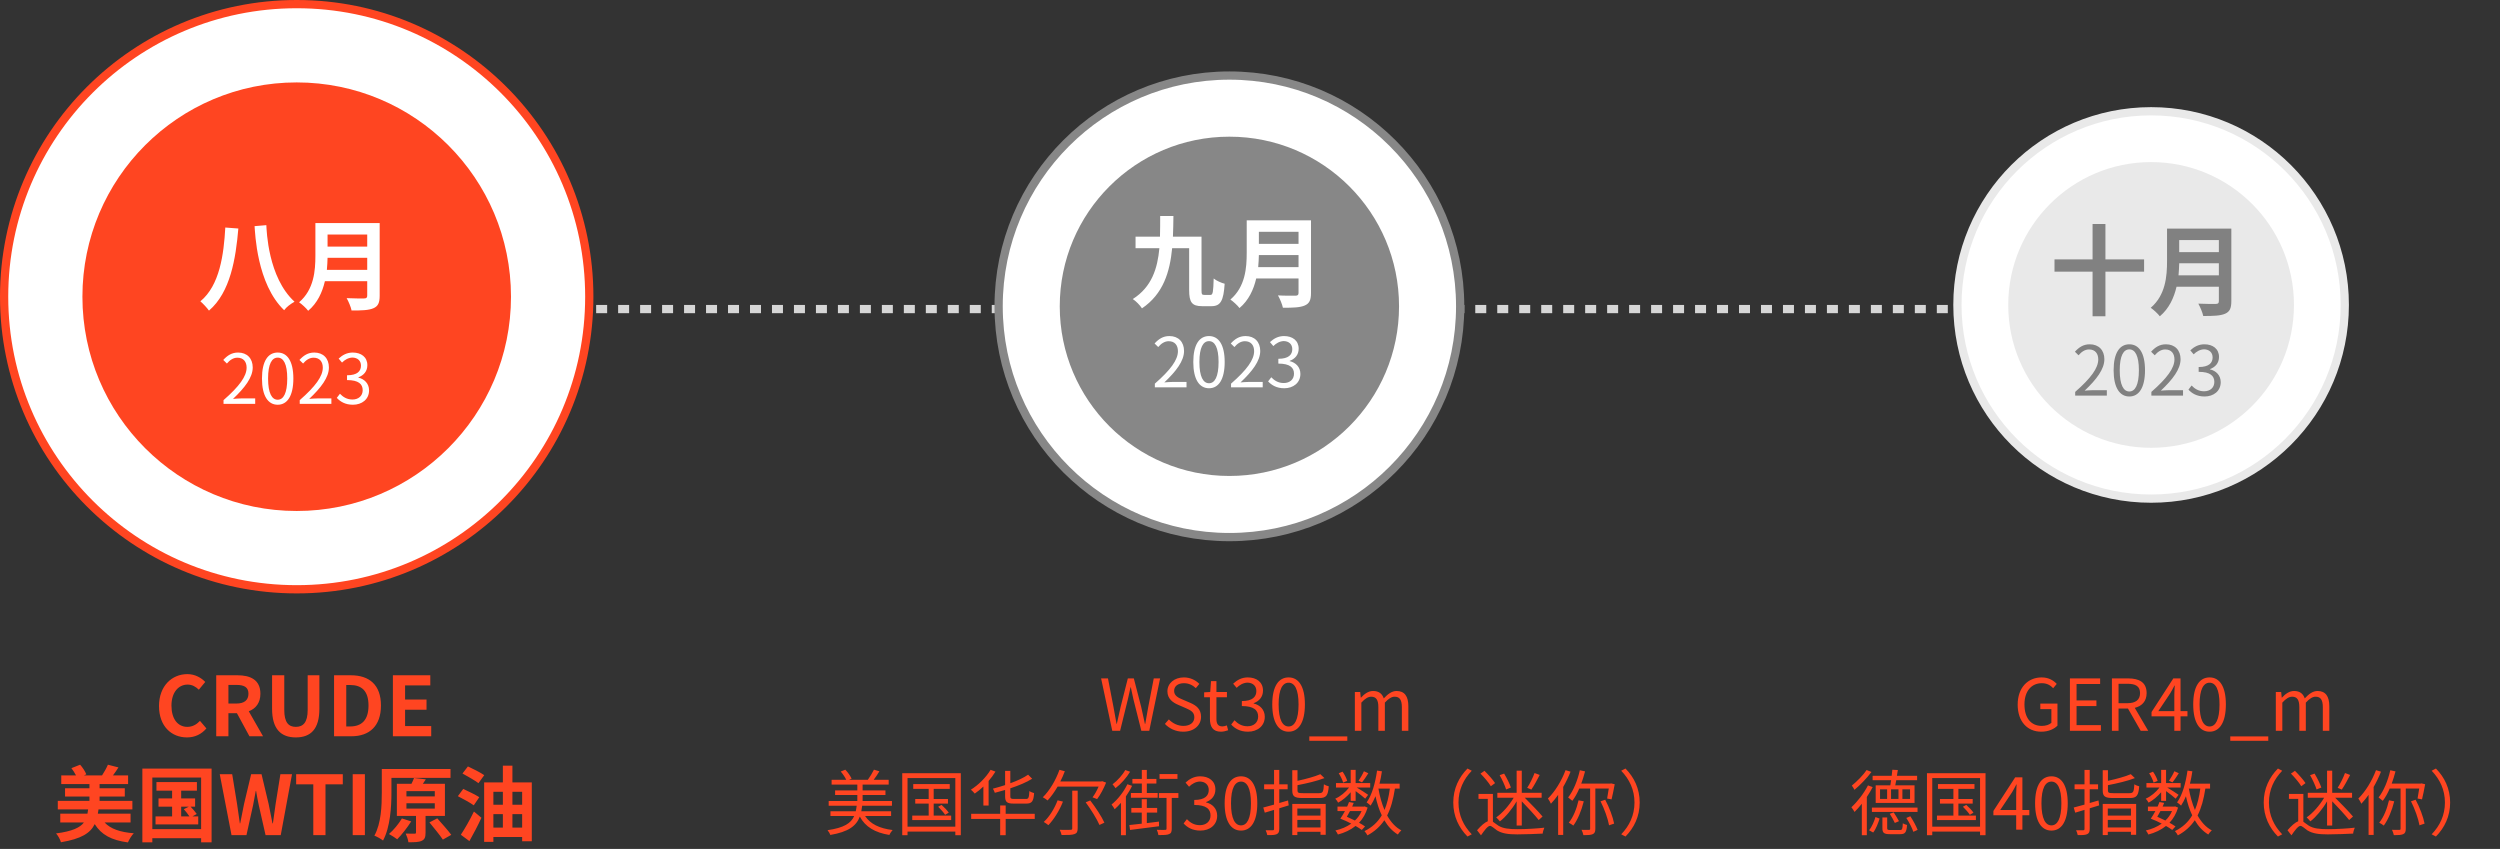 <svg width="910" height="309" viewBox="0 0 910 309" fill="none" xmlns="http://www.w3.org/2000/svg">
<rect x="0" y="0" width="910" height="309" fill="#333333" stroke="none"/>
<line x1="209" y1="112.5" x2="711" y2="112.5" stroke="#D6D6D6" stroke-width="3" stroke-dasharray="4 4"/>
<path d="M68.05 268.42C62.44 268.42 57.88 264.4 57.88 256.99C57.88 249.67 62.59 245.38 68.2 245.38C71.02 245.38 73.27 246.73 74.71 248.23L72.37 251.05C71.26 249.97 69.97 249.19 68.29 249.19C64.93 249.19 62.41 252.07 62.41 256.84C62.41 261.67 64.69 264.58 68.2 264.58C70.09 264.58 71.59 263.68 72.79 262.39L75.13 265.15C73.3 267.28 70.93 268.42 68.05 268.42ZM83.147 249.31V256.09H86.027C88.877 256.09 90.437 254.89 90.437 252.52C90.437 250.12 88.877 249.31 86.027 249.31H83.147ZM95.747 268H90.797L86.237 259.6H83.147V268H78.707V245.8H86.447C91.097 245.8 94.787 247.42 94.787 252.52C94.787 255.85 93.107 257.92 90.557 258.91L95.747 268ZM107.676 268.42C102.276 268.42 99.036 265.39 99.036 258.01V245.8H103.476V258.4C103.476 263.02 105.066 264.58 107.676 264.58C110.316 264.58 111.996 263.02 111.996 258.4V245.8H116.256V258.01C116.256 265.39 113.106 268.42 107.676 268.42ZM121.597 268V245.8H127.687C134.467 245.8 138.667 249.31 138.667 256.81C138.667 264.28 134.467 268 127.927 268H121.597ZM126.037 264.43H127.417C131.557 264.43 134.137 262.21 134.137 256.81C134.137 251.38 131.557 249.34 127.417 249.34H126.037V264.43ZM143.013 268V245.8H156.633V249.49H147.453V254.62H155.253V258.34H147.453V264.28H156.963V268H143.013ZM47.528 299.38H38.078C40.208 301.69 43.688 302.92 48.698 303.31C47.918 304.09 46.988 305.62 46.568 306.64C40.538 305.83 36.908 303.85 34.478 299.98C32.918 303.22 29.618 305.35 22.178 306.58C21.938 305.62 21.098 304.12 20.408 303.37C26.258 302.59 29.078 301.3 30.548 299.38H21.938V296.17H31.838C31.928 295.69 32.018 295.15 32.078 294.61H21.038V291.52H32.558V289.93H23.678V286.93H32.558V285.4H22.298V282.25H27.668C27.218 281.35 26.588 280.39 25.988 279.61L29.168 278.35C30.098 279.4 31.028 280.84 31.418 281.86L30.548 282.25H37.148C37.898 281.08 38.798 279.52 39.278 278.35L43.118 279.34C42.458 280.39 41.768 281.38 41.108 282.25H46.628V285.4H36.248V286.93H45.428V289.93H36.248V291.52H48.188V294.61H35.858C35.798 295.15 35.708 295.66 35.618 296.17H47.528V299.38ZM65.948 293.62V297.16H68.948C68.438 296.35 67.598 295.33 66.908 294.55L68.738 293.62H65.948ZM70.058 297.16H72.158V300.07H56.618V297.16H62.648V293.62H57.698V290.62H62.648V287.8H56.948V284.68H71.678V287.8H65.948V290.62H71.018V293.62H69.368C70.178 294.46 71.138 295.57 71.618 296.29L70.058 297.16ZM55.448 301.81H73.208V283.03H55.448V301.81ZM51.818 279.76H77.018V306.61H73.208V305.11H55.448V306.61H51.818V279.76ZM84.278 304L79.988 281.8H84.518L86.288 292.63C86.618 294.97 86.978 297.34 87.308 299.71H87.428C87.878 297.34 88.358 294.94 88.838 292.63L91.418 281.8H95.198L97.778 292.63C98.258 294.91 98.708 297.31 99.188 299.71H99.338C99.668 297.31 99.998 294.94 100.328 292.63L102.068 281.8H106.298L102.188 304H96.668L94.178 293.02C93.818 291.28 93.488 289.57 93.218 287.89H93.098C92.798 289.57 92.498 291.28 92.138 293.02L89.708 304H84.278ZM114.039 304V285.49H107.799V281.8H124.779V285.49H118.479V304H114.039ZM128.379 304V281.8H132.819V304H128.379ZM142.482 283.15V288.58C142.482 293.59 142.062 301.12 139.422 305.95C138.732 305.38 137.172 304.51 136.272 304.18C138.762 299.71 138.972 293.2 138.972 288.58V279.91H163.992V283.15H142.482ZM146.292 297.91L149.682 298.99C148.242 301.27 146.172 303.91 144.582 305.5C143.862 304.96 142.452 304.03 141.582 303.58C143.292 302.11 145.152 299.86 146.292 297.91ZM147.942 292.39V294.34H158.262V292.39H147.942ZM147.942 287.98V289.9H158.262V287.98H147.942ZM161.952 297.01H154.902V303.1C154.902 304.72 154.602 305.59 153.462 306.07C152.352 306.58 150.792 306.58 148.662 306.58C148.542 305.62 148.092 304.33 147.672 303.43C148.992 303.46 150.462 303.46 150.852 303.46C151.302 303.46 151.422 303.37 151.422 303.01V297.01H144.462V285.31H149.772C150.162 284.56 150.492 283.81 150.702 283.18L154.992 283.69C154.632 284.23 154.272 284.8 153.912 285.31H161.952V297.01ZM156.312 299.35L159.162 297.88C160.752 299.68 163.092 302.26 164.262 303.88L161.202 305.62C160.152 304.03 157.932 301.33 156.312 299.35ZM176.262 282.16L174.162 285.07C172.872 284.08 170.202 282.58 168.342 281.56L170.322 278.98C172.152 279.82 174.882 281.2 176.262 282.16ZM174.462 290.17L172.452 293.14C171.192 292.21 168.522 290.77 166.662 289.81L168.612 287.17C170.382 287.98 173.112 289.3 174.462 290.17ZM170.862 306.16L167.742 303.85C169.092 301.81 171.012 298.51 172.512 295.39L175.242 297.67C173.952 300.49 172.362 303.49 170.862 306.16ZM186.522 301.24H190.062V296.35H186.522V301.24ZM179.592 296.35V301.24H183.042V296.35H179.592ZM183.042 288.22H179.592V292.93H183.042V288.22ZM190.062 288.22H186.522V292.93H190.062V288.22ZM186.522 284.8H193.572V306.22H190.062V304.66H179.592V306.43H176.232V284.8H183.042V278.71H186.522V284.8Z" fill="#FF4521"/>
<path d="M404.861 266L400.805 246.942H403.301L405.303 257.316C405.667 259.37 406.057 261.424 406.421 263.478H406.525C406.967 261.424 407.435 259.37 407.903 257.316L410.529 246.942H412.713L415.391 257.316C415.859 259.344 416.301 261.398 416.743 263.478H416.873C417.237 261.398 417.601 259.344 417.965 257.316L419.967 246.942H422.281L418.329 266H415.443L412.557 254.508C412.219 253 411.933 251.622 411.621 250.166H411.517C411.205 251.622 410.867 253 410.555 254.508L407.721 266H404.861ZM430.708 266.338C428.004 266.338 425.69 265.246 424.026 263.504L425.456 261.866C426.834 263.296 428.758 264.232 430.734 264.232C433.23 264.232 434.738 262.984 434.738 261.112C434.738 259.162 433.36 258.538 431.566 257.732L428.81 256.536C427.042 255.782 424.936 254.43 424.936 251.648C424.936 248.71 427.484 246.578 430.942 246.578C433.204 246.578 435.206 247.54 436.558 248.944L435.284 250.478C434.114 249.386 432.71 248.684 430.942 248.684C428.784 248.684 427.38 249.776 427.38 251.492C427.38 253.338 429.044 254.04 430.526 254.664L433.256 255.834C435.466 256.796 437.182 258.096 437.182 260.93C437.182 263.946 434.686 266.338 430.708 266.338ZM444.444 266.338C441.428 266.338 440.414 264.466 440.414 261.632V253.806H438.308V252.012L440.518 251.882L440.804 247.93H442.78V251.882H446.602V253.806H442.78V261.684C442.78 263.426 443.326 264.414 444.964 264.414C445.458 264.414 446.108 264.232 446.576 264.05L447.044 265.818C446.238 266.078 445.302 266.338 444.444 266.338ZM454.271 266.338C451.281 266.338 449.409 265.09 448.161 263.738L449.357 262.178C450.475 263.348 451.931 264.362 454.089 264.362C456.351 264.362 457.963 263.01 457.963 260.826C457.963 258.538 456.429 257.004 452.035 257.004V255.184C455.961 255.184 457.313 253.598 457.313 251.544C457.313 249.698 456.065 248.528 454.089 248.476C452.555 248.528 451.203 249.308 450.137 250.374L448.863 248.866C450.293 247.54 451.983 246.578 454.193 246.578C457.391 246.578 459.731 248.294 459.731 251.362C459.731 253.676 458.353 255.21 456.325 255.964V256.068C458.587 256.588 460.381 258.304 460.381 260.904C460.381 264.31 457.651 266.338 454.271 266.338ZM469.057 266.338C465.417 266.338 463.103 263.036 463.103 256.406C463.103 249.776 465.417 246.578 469.057 246.578C472.671 246.578 474.985 249.802 474.985 256.406C474.985 263.036 472.671 266.338 469.057 266.338ZM469.057 264.44C471.215 264.44 472.671 262.022 472.671 256.406C472.671 250.842 471.215 248.502 469.057 248.502C466.873 248.502 465.417 250.842 465.417 256.406C465.417 262.022 466.873 264.44 469.057 264.44ZM476.589 269.64V268.054H490.421V269.64H476.589ZM493.166 266V251.882H495.116L495.324 253.936H495.402C496.624 252.584 498.106 251.518 499.796 251.518C501.954 251.518 503.124 252.558 503.696 254.222C505.152 252.636 506.634 251.518 508.35 251.518C511.262 251.518 512.64 253.442 512.64 257.056V266H510.274V257.368C510.274 254.716 509.442 253.598 507.648 253.598C506.556 253.598 505.412 254.3 504.086 255.756V266H501.72V257.368C501.72 254.716 500.888 253.598 499.094 253.598C498.028 253.598 496.832 254.3 495.532 255.756V266H493.166ZM324.362 297.034H314.898C316.77 299.92 320.176 301.558 324.908 302.13C324.518 302.572 323.972 303.352 323.738 303.924C318.486 303.066 314.976 300.986 312.974 297.242C311.674 300.648 308.892 302.78 302.236 303.924C302.08 303.43 301.586 302.624 301.222 302.182C307.202 301.324 309.75 299.686 310.92 297.034H302.288V295.292H311.492C311.648 294.668 311.752 293.992 311.83 293.29H301.638V291.574H312.064V289.39H303.978V287.7H312.064V285.594H302.704V283.852H308.034C307.618 282.942 306.812 281.746 306.032 280.836L307.696 280.16C308.658 281.148 309.568 282.5 309.984 283.436L309.048 283.852H315.886C316.666 282.786 317.576 281.252 318.122 280.16L320.098 280.758C319.474 281.824 318.694 282.942 318.018 283.852H323.478V285.594H313.988V287.7H322.308V289.39H313.988V291.574H324.674V293.29H313.832C313.754 293.992 313.65 294.668 313.52 295.292H324.362V297.034ZM339.858 296.878H346.228V298.516H332.058V296.878H338.038V292.51H333.15V290.846H338.038V287.154H332.422V285.412H345.708V287.154H339.858V290.846H345.058V292.51H339.858V296.878ZM341.496 293.654L342.718 292.978C343.68 293.81 344.824 295.006 345.344 295.812L344.018 296.592C343.524 295.786 342.406 294.538 341.496 293.654ZM330.342 300.908H347.736V283.228H330.342V300.908ZM328.418 281.434H349.738V304.002H347.736V302.702H330.342V304.002H328.418V281.434ZM365.858 289.806V287.544C364.61 287.908 363.336 288.272 362.114 288.584C361.984 288.142 361.672 287.492 361.412 287.076C362.868 286.686 364.376 286.27 365.858 285.776V280.602H367.756V285.1C370.33 284.164 372.67 283.098 374.23 281.98L375.712 283.462C373.606 284.788 370.746 285.958 367.756 286.946V289.832C367.756 290.664 367.99 290.82 369.212 290.82H373.424C374.386 290.82 374.568 290.378 374.698 287.934C375.14 288.272 375.894 288.558 376.414 288.688C376.206 291.678 375.634 292.51 373.554 292.51H369.004C366.534 292.51 365.858 291.938 365.858 289.806ZM357.954 293.212V286.296C356.94 287.258 355.874 288.142 354.808 288.87C354.522 288.506 353.82 287.752 353.404 287.44C356.16 285.724 358.89 283.02 360.58 280.212L362.348 280.862C361.646 282.032 360.788 283.176 359.852 284.268V293.212H357.954ZM376.648 296.228V298.1H366.066V304.002H364.064V298.1H353.508V296.228H364.064V293.186H366.066V296.228H376.648ZM399.892 286.322H384.968C383.85 288.246 382.602 290.014 381.328 291.366C380.938 291.028 380.08 290.456 379.586 290.196C382.056 287.804 384.292 284.008 385.644 280.212L387.594 280.732C387.126 282.006 386.58 283.254 385.956 284.45H400.828L401.192 284.346L402.622 284.866C401.764 286.998 400.516 289.364 399.346 290.872L397.682 290.222C398.462 289.234 399.268 287.752 399.892 286.322ZM384.968 291.314L386.918 291.782C385.644 295.058 383.616 298.256 381.614 300.362C381.224 300.05 380.392 299.452 379.924 299.192C382.004 297.294 383.85 294.278 384.968 291.314ZM390.298 301.506V287.804H392.274V301.532C392.274 302.754 391.962 303.326 391.078 303.612C390.194 303.95 388.712 303.95 386.424 303.95C386.32 303.43 386.008 302.572 385.748 302.052C387.464 302.104 389.206 302.078 389.674 302.052C390.142 302.052 390.298 301.922 390.298 301.506ZM395.186 292.042L396.85 291.366C398.8 293.888 401.036 297.294 401.998 299.452L400.204 300.284C399.268 298.126 397.11 294.642 395.186 292.042ZM428.596 281.772V283.514H422.07V281.772H428.596ZM415.622 288.662V285.204H412.19V283.54H415.622V280.264H417.442V283.54H420.926V285.204H417.442V288.662H421.394V290.378H411.644V288.662H415.622ZM409.59 280.29L411.358 280.914C410.11 283.02 408.004 285.412 406.054 286.894C405.794 286.504 405.3 285.828 404.962 285.49C406.73 284.164 408.654 282.032 409.59 280.29ZM410.37 285.464L412.086 286.036C411.462 287.362 410.682 288.636 409.824 289.884V304.002H408.03V292.224C407.302 293.082 406.496 293.862 405.742 294.564C405.534 294.148 404.936 293.264 404.598 292.848C406.834 291.054 409.018 288.272 410.37 285.464ZM421.862 299.062L421.888 300.752C418.092 301.272 414.14 301.74 411.332 302.104L411.098 300.31C412.346 300.18 413.88 300.024 415.596 299.816V295.786H411.8V294.096H415.596V290.898H417.442V294.096H421.212V295.786H417.442V299.608L421.862 299.062ZM428.934 288.688V290.456H426.516V301.636C426.516 302.728 426.308 303.326 425.554 303.612C424.8 303.95 423.526 303.976 421.654 303.976C421.602 303.456 421.342 302.598 421.082 302.052C422.512 302.104 423.76 302.104 424.124 302.078C424.514 302.052 424.618 301.974 424.618 301.61V290.456H421.836V288.688H428.934ZM436.942 302.338C433.952 302.338 432.08 301.09 430.832 299.738L432.028 298.178C433.146 299.348 434.602 300.362 436.76 300.362C439.022 300.362 440.634 299.01 440.634 296.826C440.634 294.538 439.1 293.004 434.706 293.004V291.184C438.632 291.184 439.984 289.598 439.984 287.544C439.984 285.698 438.736 284.528 436.76 284.476C435.226 284.528 433.874 285.308 432.808 286.374L431.534 284.866C432.964 283.54 434.654 282.578 436.864 282.578C440.062 282.578 442.402 284.294 442.402 287.362C442.402 289.676 441.024 291.21 438.996 291.964V292.068C441.258 292.588 443.052 294.304 443.052 296.904C443.052 300.31 440.322 302.338 436.942 302.338ZM451.728 302.338C448.088 302.338 445.774 299.036 445.774 292.406C445.774 285.776 448.088 282.578 451.728 282.578C455.342 282.578 457.656 285.802 457.656 292.406C457.656 299.036 455.342 302.338 451.728 302.338ZM451.728 300.44C453.886 300.44 455.342 298.022 455.342 292.406C455.342 286.842 453.886 284.502 451.728 284.502C449.544 284.502 448.088 286.842 448.088 292.406C448.088 298.022 449.544 300.44 451.728 300.44ZM468.854 291.366L469.088 293.16L465.656 294.226V301.714C465.656 302.806 465.396 303.326 464.72 303.638C464.07 303.95 463.03 304.002 461.288 303.976C461.21 303.482 460.95 302.702 460.69 302.208C461.86 302.234 462.952 302.234 463.264 302.208C463.628 302.208 463.758 302.104 463.758 301.714V294.798C462.536 295.162 461.392 295.5 460.378 295.812L459.832 293.94C460.924 293.654 462.276 293.29 463.758 292.874V287.284H460.144V285.49H463.758V280.264H465.656V285.49H468.698V287.284H465.656V292.302C466.696 292.016 467.788 291.704 468.854 291.366ZM480.658 294.304H472.234V296.878H480.658V294.304ZM472.234 301.194H480.658V298.464H472.234V301.194ZM470.388 303.976V292.64H482.556V303.872H480.658V302.78H472.234V303.976H470.388ZM474.262 288.714H480.086C481.516 288.714 481.75 288.272 481.906 285.464C482.348 285.802 483.154 286.088 483.674 286.218C483.388 289.598 482.79 290.482 480.216 290.482H474.158C471.194 290.482 470.388 289.91 470.388 287.674V280.342H472.286V284.216C475.354 283.566 478.656 282.656 480.606 281.798L482.088 283.228C479.462 284.268 475.666 285.152 472.286 285.802V287.674C472.286 288.558 472.598 288.714 474.262 288.714ZM496.466 280.732L498.078 281.46C497.324 282.63 496.492 283.93 495.764 284.788L494.516 284.19C495.166 283.254 496.024 281.772 496.466 280.732ZM490.382 284.242L488.9 284.866C488.666 283.956 487.99 282.526 487.288 281.46L488.692 280.888C489.42 281.902 490.122 283.28 490.382 284.242ZM491.656 291.522V288.376C490.356 289.91 488.666 291.34 487.08 292.172C486.872 291.73 486.404 291.08 486.04 290.716C487.86 289.936 489.784 288.35 491.058 286.66H486.3V285.048H491.656V280.238H493.45V285.048H498.754V286.66H493.866C495.166 287.414 497.402 288.87 498 289.312L496.934 290.716C496.31 290.118 494.698 288.844 493.45 287.96V291.522H491.656ZM495.608 295.24H491.396C491.006 295.968 490.616 296.696 490.252 297.294C491.214 297.71 492.254 298.204 493.19 298.672C494.204 297.736 495.036 296.592 495.608 295.24ZM496.882 300.83L495.686 302.104C495.088 301.662 494.308 301.142 493.424 300.648C491.578 302.13 489.368 303.144 487.002 303.768C486.82 303.352 486.43 302.65 486.092 302.286C488.198 301.818 490.174 300.986 491.864 299.79C490.564 299.114 489.16 298.464 487.886 297.996C488.432 297.216 489.004 296.254 489.55 295.24H486.846V293.602H490.356C490.616 293.03 490.85 292.484 491.032 291.938L492.748 292.25C492.566 292.692 492.41 293.134 492.202 293.602H496.44L496.726 293.524L497.818 293.966C497.142 296.202 496.076 298.022 494.698 299.478C495.53 299.946 496.31 300.414 496.882 300.83ZM505.904 287.05H501.744C502.238 289.858 502.966 292.51 503.954 294.824C504.89 292.64 505.514 290.04 505.904 287.05ZM509.466 287.05H507.75C507.152 290.924 506.294 294.148 504.916 296.826C506.242 299.192 507.932 301.116 510.09 302.26C509.648 302.624 509.102 303.274 508.816 303.768C506.814 302.546 505.176 300.778 503.902 298.568C502.368 300.83 500.392 302.65 497.74 304.08C497.558 303.664 497.012 302.884 496.674 302.52C499.482 301.142 501.51 299.244 502.966 296.774C501.978 294.746 501.25 292.406 500.678 289.832C500.158 291.106 499.56 292.25 498.91 293.238C498.598 292.926 497.87 292.328 497.454 292.068C499.43 289.338 500.6 284.996 501.25 280.498L503.018 280.758C502.81 282.292 502.498 283.8 502.134 285.256H509.466V287.05ZM534.166 304.496C531.046 301.324 528.992 297.19 528.992 292.12C528.992 287.05 531.046 282.916 534.166 279.744L535.726 280.55C532.736 283.644 530.89 287.492 530.89 292.12C530.89 296.748 532.736 300.596 535.726 303.69L534.166 304.496ZM558.58 281.382L560.452 282.084C559.516 283.904 558.372 286.036 557.41 287.414L555.902 286.764C556.838 285.36 557.982 283.02 558.58 281.382ZM549.974 286.66L548.232 287.362C547.816 286.01 546.802 283.8 545.866 282.162L547.504 281.59C548.466 283.176 549.532 285.334 549.974 286.66ZM552.054 300.492V291.678C550.39 294.564 548.05 297.372 545.97 298.984C545.632 298.568 545.034 297.892 544.618 297.528C546.802 296.046 549.35 293.16 550.988 290.378H545.034V288.584H552.054V280.524H553.926V288.584H561.154V290.378H555.018C557.332 292.692 560.062 295.5 561.492 297.216L560.088 298.49C558.736 296.774 556.188 294.018 553.926 291.678V300.492H552.054ZM544.202 285.048L542.668 286.192C541.94 284.944 540.276 282.968 538.898 281.59L540.354 280.576C541.706 281.928 543.422 283.826 544.202 285.048ZM543.422 289V299.114C543.942 299.452 544.488 299.946 545.372 300.518C547.114 301.61 549.35 301.818 552.392 301.818C555.616 301.818 559.568 301.584 562.142 301.272C561.908 301.818 561.57 302.832 561.544 303.43C559.698 303.534 554.94 303.716 552.34 303.716C548.96 303.716 546.776 303.404 544.904 302.26C543.838 301.532 542.954 300.622 542.382 300.622C541.524 300.622 540.328 302.26 539.08 304.054L537.65 302.208C539.054 300.596 540.406 299.374 541.55 298.932V290.794H538.17V289H543.422ZM569.864 280.342L571.684 280.888C570.93 282.812 570.02 284.684 569.006 286.452V303.924H567.16V289.338C566.328 290.534 565.418 291.6 564.534 292.562C564.326 292.094 563.806 291.106 563.442 290.664C565.99 288.168 568.382 284.294 569.864 280.342ZM574.596 291.314L576.494 291.678C575.662 295.084 574.284 298.36 572.698 300.518C572.334 300.206 571.502 299.712 571.034 299.452C572.672 297.476 573.894 294.382 574.596 291.314ZM585.594 287.024H580.706V301.636C580.706 302.728 580.472 303.3 579.796 303.612C579.094 303.95 578.002 304.002 576.364 304.002C576.26 303.456 575.948 302.598 575.688 302.052C576.91 302.104 578.028 302.078 578.366 302.078C578.704 302.078 578.808 301.974 578.808 301.636V287.024H574.856C574.128 288.74 573.27 290.274 572.334 291.496C572.022 291.21 571.216 290.56 570.8 290.274C572.698 287.882 574.206 284.164 575.064 280.368L576.962 280.784C576.572 282.292 576.104 283.8 575.584 285.23H586.114L586.426 285.152L587.752 285.464C587.414 287.362 586.946 289.598 586.608 290.976L584.996 290.664C585.152 289.728 585.386 288.35 585.594 287.024ZM582.604 291.678L584.294 291.106C585.776 293.862 587.102 297.424 587.544 299.79L585.698 300.414C585.282 298.048 583.982 294.408 582.604 291.678ZM591.678 279.744C594.798 282.916 596.852 287.05 596.852 292.12C596.852 297.19 594.798 301.324 591.678 304.496L590.118 303.69C593.108 300.596 594.954 296.748 594.954 292.12C594.954 287.492 593.108 283.644 590.118 280.55L591.678 279.744Z" fill="#FF4521"/>
<path d="M743.012 266.338C737.994 266.338 734.432 262.672 734.432 256.484C734.432 250.322 738.124 246.578 743.168 246.578C745.82 246.578 747.562 247.774 748.654 248.944L747.354 250.504C746.392 249.49 745.17 248.684 743.22 248.684C739.398 248.684 736.902 251.648 736.902 256.406C736.902 261.216 739.164 264.232 743.246 264.232C744.624 264.232 745.95 263.816 746.704 263.114V258.122H742.674V256.12H748.914V264.128C747.692 265.402 745.586 266.338 743.012 266.338ZM753.45 266V246.942H764.448V248.97H755.868V254.95H763.096V257.004H755.868V263.946H764.734V266H753.45ZM771.153 248.892V255.964H774.351C777.341 255.964 778.979 254.768 778.979 252.298C778.979 249.776 777.341 248.892 774.351 248.892H771.153ZM781.943 266H779.213L774.585 257.914H771.153V266H768.735V246.942H774.715C778.589 246.942 781.371 248.32 781.371 252.298C781.371 255.262 779.655 257.03 777.055 257.654L781.943 266ZM785.629 258.85H791.453V253C791.453 252.064 791.557 250.53 791.609 249.542H791.505C791.037 250.478 790.517 251.414 789.971 252.35L785.629 258.85ZM796.237 258.85V260.748H793.715V266H791.453V260.748H783.159V259.188L791.089 246.942H793.715V258.85H796.237ZM804.289 266.338C800.649 266.338 798.335 263.036 798.335 256.406C798.335 249.776 800.649 246.578 804.289 246.578C807.903 246.578 810.217 249.802 810.217 256.406C810.217 263.036 807.903 266.338 804.289 266.338ZM804.289 264.44C806.447 264.44 807.903 262.022 807.903 256.406C807.903 250.842 806.447 248.502 804.289 248.502C802.105 248.502 800.649 250.842 800.649 256.406C800.649 262.022 802.105 264.44 804.289 264.44ZM811.82 269.64V268.054H825.652V269.64H811.82ZM828.398 266V251.882H830.348L830.556 253.936H830.634C831.856 252.584 833.338 251.518 835.028 251.518C837.186 251.518 838.356 252.558 838.928 254.222C840.384 252.636 841.866 251.518 843.582 251.518C846.494 251.518 847.872 253.442 847.872 257.056V266H845.506V257.368C845.506 254.716 844.674 253.598 842.88 253.598C841.788 253.598 840.644 254.3 839.318 255.756V266H836.952V257.368C836.952 254.716 836.12 253.598 834.326 253.598C833.26 253.598 832.064 254.3 830.764 255.756V266H828.398ZM697.986 293.966V295.552H681.372V293.966H697.986ZM691.226 298.906L689.718 299.556C689.354 298.698 688.522 297.268 687.872 296.228L689.302 295.708C689.978 296.722 690.81 298.1 691.226 298.906ZM691.044 290.82V287.31H688.34V290.82H691.044ZM692.474 287.31V290.82H695.256V287.31H692.474ZM686.91 290.82V287.31H684.336V290.82H686.91ZM682.75 285.854H688.08C688.184 285.308 688.288 284.658 688.366 283.982H681.632V282.396H688.574C688.678 281.616 688.756 280.836 688.808 280.186L690.81 280.29C690.706 280.966 690.602 281.694 690.472 282.396H697.83V283.982H690.238C690.108 284.658 689.978 285.308 689.874 285.854H696.894V292.276H682.75V285.854ZM679.448 280.29L681.216 280.992C679.578 283.202 677.108 285.776 675.028 287.492C674.82 287.076 674.378 286.348 674.066 285.958C675.912 284.45 678.252 282.11 679.448 280.29ZM679.942 285.88L681.658 286.504C681.06 287.7 680.306 288.896 679.526 290.092V304.002H677.706V292.562C676.822 293.68 675.912 294.694 675.054 295.552C674.846 295.188 674.274 294.252 673.91 293.836C676.094 291.834 678.434 288.818 679.942 285.88ZM681.84 303.04L680.332 302.208C681.372 300.986 682.204 298.958 682.672 297.398L684.18 297.97C683.634 299.608 682.906 301.688 681.84 303.04ZM688.106 302.13H691.564C692.396 302.13 692.526 301.844 692.63 299.66C693.02 299.946 693.696 300.18 694.164 300.284C693.982 302.988 693.462 303.638 691.72 303.638H687.924C685.766 303.638 685.194 303.17 685.194 301.454V297.554H686.936V301.454C686.936 302 687.092 302.13 688.106 302.13ZM693.904 297.736L695.36 297.112C696.4 298.672 697.518 300.752 698.012 302.078L696.452 302.78C696.036 301.454 694.918 299.296 693.904 297.736ZM712.858 296.878H719.228V298.516H705.058V296.878H711.038V292.51H706.15V290.846H711.038V287.154H705.422V285.412H718.708V287.154H712.858V290.846H718.058V292.51H712.858V296.878ZM714.496 293.654L715.718 292.978C716.68 293.81 717.824 295.006 718.344 295.812L717.018 296.592C716.524 295.786 715.406 294.538 714.496 293.654ZM703.342 300.908H720.736V283.228H703.342V300.908ZM701.418 281.434H722.738V304.002H720.736V302.702H703.342V304.002H701.418V281.434ZM728.068 294.85H733.892V289C733.892 288.064 733.996 286.53 734.048 285.542H733.944C733.476 286.478 732.956 287.414 732.41 288.35L728.068 294.85ZM738.676 294.85V296.748H736.154V302H733.892V296.748H725.598V295.188L733.528 282.942H736.154V294.85H738.676ZM746.728 302.338C743.088 302.338 740.774 299.036 740.774 292.406C740.774 285.776 743.088 282.578 746.728 282.578C750.342 282.578 752.656 285.802 752.656 292.406C752.656 299.036 750.342 302.338 746.728 302.338ZM746.728 300.44C748.886 300.44 750.342 298.022 750.342 292.406C750.342 286.842 748.886 284.502 746.728 284.502C744.544 284.502 743.088 286.842 743.088 292.406C743.088 298.022 744.544 300.44 746.728 300.44ZM763.854 291.366L764.088 293.16L760.656 294.226V301.714C760.656 302.806 760.396 303.326 759.72 303.638C759.07 303.95 758.03 304.002 756.288 303.976C756.21 303.482 755.95 302.702 755.69 302.208C756.86 302.234 757.952 302.234 758.264 302.208C758.628 302.208 758.758 302.104 758.758 301.714V294.798C757.536 295.162 756.392 295.5 755.378 295.812L754.832 293.94C755.924 293.654 757.276 293.29 758.758 292.874V287.284H755.144V285.49H758.758V280.264H760.656V285.49H763.698V287.284H760.656V292.302C761.696 292.016 762.788 291.704 763.854 291.366ZM775.658 294.304H767.234V296.878H775.658V294.304ZM767.234 301.194H775.658V298.464H767.234V301.194ZM765.388 303.976V292.64H777.556V303.872H775.658V302.78H767.234V303.976H765.388ZM769.262 288.714H775.086C776.516 288.714 776.75 288.272 776.906 285.464C777.348 285.802 778.154 286.088 778.674 286.218C778.388 289.598 777.79 290.482 775.216 290.482H769.158C766.194 290.482 765.388 289.91 765.388 287.674V280.342H767.286V284.216C770.354 283.566 773.656 282.656 775.606 281.798L777.088 283.228C774.462 284.268 770.666 285.152 767.286 285.802V287.674C767.286 288.558 767.598 288.714 769.262 288.714ZM791.466 280.732L793.078 281.46C792.324 282.63 791.492 283.93 790.764 284.788L789.516 284.19C790.166 283.254 791.024 281.772 791.466 280.732ZM785.382 284.242L783.9 284.866C783.666 283.956 782.99 282.526 782.288 281.46L783.692 280.888C784.42 281.902 785.122 283.28 785.382 284.242ZM786.656 291.522V288.376C785.356 289.91 783.666 291.34 782.08 292.172C781.872 291.73 781.404 291.08 781.04 290.716C782.86 289.936 784.784 288.35 786.058 286.66H781.3V285.048H786.656V280.238H788.45V285.048H793.754V286.66H788.866C790.166 287.414 792.402 288.87 793 289.312L791.934 290.716C791.31 290.118 789.698 288.844 788.45 287.96V291.522H786.656ZM790.608 295.24H786.396C786.006 295.968 785.616 296.696 785.252 297.294C786.214 297.71 787.254 298.204 788.19 298.672C789.204 297.736 790.036 296.592 790.608 295.24ZM791.882 300.83L790.686 302.104C790.088 301.662 789.308 301.142 788.424 300.648C786.578 302.13 784.368 303.144 782.002 303.768C781.82 303.352 781.43 302.65 781.092 302.286C783.198 301.818 785.174 300.986 786.864 299.79C785.564 299.114 784.16 298.464 782.886 297.996C783.432 297.216 784.004 296.254 784.55 295.24H781.846V293.602H785.356C785.616 293.03 785.85 292.484 786.032 291.938L787.748 292.25C787.566 292.692 787.41 293.134 787.202 293.602H791.44L791.726 293.524L792.818 293.966C792.142 296.202 791.076 298.022 789.698 299.478C790.53 299.946 791.31 300.414 791.882 300.83ZM800.904 287.05H796.744C797.238 289.858 797.966 292.51 798.954 294.824C799.89 292.64 800.514 290.04 800.904 287.05ZM804.466 287.05H802.75C802.152 290.924 801.294 294.148 799.916 296.826C801.242 299.192 802.932 301.116 805.09 302.26C804.648 302.624 804.102 303.274 803.816 303.768C801.814 302.546 800.176 300.778 798.902 298.568C797.368 300.83 795.392 302.65 792.74 304.08C792.558 303.664 792.012 302.884 791.674 302.52C794.482 301.142 796.51 299.244 797.966 296.774C796.978 294.746 796.25 292.406 795.678 289.832C795.158 291.106 794.56 292.25 793.91 293.238C793.598 292.926 792.87 292.328 792.454 292.068C794.43 289.338 795.6 284.996 796.25 280.498L798.018 280.758C797.81 282.292 797.498 283.8 797.134 285.256H804.466V287.05ZM829.166 304.496C826.046 301.324 823.992 297.19 823.992 292.12C823.992 287.05 826.046 282.916 829.166 279.744L830.726 280.55C827.736 283.644 825.89 287.492 825.89 292.12C825.89 296.748 827.736 300.596 830.726 303.69L829.166 304.496ZM853.58 281.382L855.452 282.084C854.516 283.904 853.372 286.036 852.41 287.414L850.902 286.764C851.838 285.36 852.982 283.02 853.58 281.382ZM844.974 286.66L843.232 287.362C842.816 286.01 841.802 283.8 840.866 282.162L842.504 281.59C843.466 283.176 844.532 285.334 844.974 286.66ZM847.054 300.492V291.678C845.39 294.564 843.05 297.372 840.97 298.984C840.632 298.568 840.034 297.892 839.618 297.528C841.802 296.046 844.35 293.16 845.988 290.378H840.034V288.584H847.054V280.524H848.926V288.584H856.154V290.378H850.018C852.332 292.692 855.062 295.5 856.492 297.216L855.088 298.49C853.736 296.774 851.188 294.018 848.926 291.678V300.492H847.054ZM839.202 285.048L837.668 286.192C836.94 284.944 835.276 282.968 833.898 281.59L835.354 280.576C836.706 281.928 838.422 283.826 839.202 285.048ZM838.422 289V299.114C838.942 299.452 839.488 299.946 840.372 300.518C842.114 301.61 844.35 301.818 847.392 301.818C850.616 301.818 854.568 301.584 857.142 301.272C856.908 301.818 856.57 302.832 856.544 303.43C854.698 303.534 849.94 303.716 847.34 303.716C843.96 303.716 841.776 303.404 839.904 302.26C838.838 301.532 837.954 300.622 837.382 300.622C836.524 300.622 835.328 302.26 834.08 304.054L832.65 302.208C834.054 300.596 835.406 299.374 836.55 298.932V290.794H833.17V289H838.422ZM864.864 280.342L866.684 280.888C865.93 282.812 865.02 284.684 864.006 286.452V303.924H862.16V289.338C861.328 290.534 860.418 291.6 859.534 292.562C859.326 292.094 858.806 291.106 858.442 290.664C860.99 288.168 863.382 284.294 864.864 280.342ZM869.596 291.314L871.494 291.678C870.662 295.084 869.284 298.36 867.698 300.518C867.334 300.206 866.502 299.712 866.034 299.452C867.672 297.476 868.894 294.382 869.596 291.314ZM880.594 287.024H875.706V301.636C875.706 302.728 875.472 303.3 874.796 303.612C874.094 303.95 873.002 304.002 871.364 304.002C871.26 303.456 870.948 302.598 870.688 302.052C871.91 302.104 873.028 302.078 873.366 302.078C873.704 302.078 873.808 301.974 873.808 301.636V287.024H869.856C869.128 288.74 868.27 290.274 867.334 291.496C867.022 291.21 866.216 290.56 865.8 290.274C867.698 287.882 869.206 284.164 870.064 280.368L871.962 280.784C871.572 282.292 871.104 283.8 870.584 285.23H881.114L881.426 285.152L882.752 285.464C882.414 287.362 881.946 289.598 881.608 290.976L879.996 290.664C880.152 289.728 880.386 288.35 880.594 287.024ZM877.604 291.678L879.294 291.106C880.776 293.862 882.102 297.424 882.544 299.79L880.698 300.414C880.282 298.048 878.982 294.408 877.604 291.678ZM886.678 279.744C889.798 282.916 891.852 287.05 891.852 292.12C891.852 297.19 889.798 301.324 886.678 304.496L885.118 303.69C888.108 300.596 889.954 296.748 889.954 292.12C889.954 287.492 888.108 283.644 885.118 280.55L886.678 279.744Z" fill="#FF4521"/>
<circle cx="108" cy="108" r="106.5" fill="white" stroke="#FF4521" stroke-width="3"/>
<circle cx="108" cy="108" r="78" fill="#FF4521"/>
<circle cx="783" cy="111" r="70.5" fill="white" stroke="#E9E9E9" stroke-width="3"/>
<circle cx="783" cy="111" r="52" fill="#E9E9E9"/>
<circle cx="447.5" cy="111.5" r="84" fill="white" stroke="#878787" stroke-width="3"/>
<circle cx="447.5" cy="111.5" r="61.75" fill="#878787"/>
<path d="M82.008 82.82L86.76 83.18C85.824 94.052 83.88 106.4 76.068 113.06C75.384 112.088 73.872 110.468 72.936 109.676C79.992 103.88 81.468 92.54 82.008 82.82ZM96.948 81.956C97.056 83.864 97.524 100.964 107.208 109.82C105.66 110.72 104.292 111.728 103.428 112.916C93.42 103.304 92.88 84.728 92.664 82.316L96.948 81.956ZM118.98 98.228H133.668V93.836H119.232C119.196 95.204 119.124 96.716 118.98 98.228ZM133.668 85.376H119.232V89.768H133.668V85.376ZM138.204 81.2V107.66C138.204 110.252 137.592 111.476 135.936 112.196C134.208 112.952 131.688 113.024 127.98 113.024C127.728 111.764 126.864 109.712 126.18 108.524C128.7 108.668 131.724 108.632 132.516 108.632C133.38 108.632 133.668 108.344 133.668 107.588V102.368H118.26C117.324 106.4 115.524 110.324 112.176 113.132C111.528 112.232 109.8 110.648 108.864 110.036C114.3 105.392 114.804 98.516 114.804 93.044V81.2H138.204ZM81.366 147V145.65C87.116 140.625 89.766 136.975 89.766 133.825C89.766 131.725 88.666 130.2 86.391 130.2C84.891 130.2 83.591 131.125 82.591 132.325L81.266 131.025C82.766 129.4 84.341 128.325 86.666 128.325C89.941 128.325 91.991 130.475 91.991 133.75C91.991 137.4 89.116 141.125 84.816 145.2C85.766 145.125 86.891 145.025 87.816 145.025H92.891V147H81.366ZM101.083 147.325C97.583 147.325 95.358 144.15 95.358 137.775C95.358 131.4 97.583 128.325 101.083 128.325C104.558 128.325 106.783 131.425 106.783 137.775C106.783 144.15 104.558 147.325 101.083 147.325ZM101.083 145.5C103.158 145.5 104.558 143.175 104.558 137.775C104.558 132.425 103.158 130.175 101.083 130.175C98.983 130.175 97.583 132.425 97.583 137.775C97.583 143.175 98.983 145.5 101.083 145.5ZM109.1 147V145.65C114.85 140.625 117.5 136.975 117.5 133.825C117.5 131.725 116.4 130.2 114.125 130.2C112.625 130.2 111.325 131.125 110.325 132.325L109 131.025C110.5 129.4 112.075 128.325 114.4 128.325C117.675 128.325 119.725 130.475 119.725 133.75C119.725 137.4 116.85 141.125 112.55 145.2C113.5 145.125 114.625 145.025 115.55 145.025H120.625V147H109.1ZM128.467 147.325C125.592 147.325 123.792 146.125 122.592 144.825L123.742 143.325C124.817 144.45 126.217 145.425 128.292 145.425C130.467 145.425 132.017 144.125 132.017 142.025C132.017 139.825 130.542 138.35 126.317 138.35V136.6C130.092 136.6 131.392 135.075 131.392 133.1C131.392 131.325 130.192 130.2 128.292 130.15C126.817 130.2 125.517 130.95 124.492 131.975L123.267 130.525C124.642 129.25 126.267 128.325 128.392 128.325C131.467 128.325 133.717 129.975 133.717 132.925C133.717 135.15 132.392 136.625 130.442 137.35V137.45C132.617 137.95 134.342 139.6 134.342 142.1C134.342 145.375 131.717 147.325 128.467 147.325Z" fill="white"/>
<path d="M438.36 107.344H440.628C441.492 107.344 441.636 106.264 441.78 101.368C442.788 102.196 444.588 102.988 445.776 103.276C445.38 109.396 444.336 111.448 440.988 111.448H437.568C433.824 111.448 432.852 110.008 432.852 105.544V90.352H426.66C425.832 98.992 423.42 107.02 415.68 112.24C414.96 111.124 413.556 109.648 412.332 108.856C419.244 104.464 421.332 97.732 422.016 90.352H413.34V86.14H422.232C422.304 83.656 422.304 81.1 422.304 78.616H427.128C427.092 81.1 427.056 83.656 426.948 86.14H437.352V105.544C437.352 107.128 437.496 107.344 438.36 107.344ZM457.98 97.228H472.668V92.836H458.232C458.196 94.204 458.124 95.716 457.98 97.228ZM472.668 84.376H458.232V88.768H472.668V84.376ZM477.204 80.2V106.66C477.204 109.252 476.592 110.476 474.936 111.196C473.208 111.952 470.688 112.024 466.98 112.024C466.728 110.764 465.864 108.712 465.18 107.524C467.7 107.668 470.724 107.632 471.516 107.632C472.38 107.632 472.668 107.344 472.668 106.588V101.368H457.26C456.324 105.4 454.524 109.324 451.176 112.132C450.528 111.232 448.8 109.648 447.864 109.036C453.3 104.392 453.804 97.516 453.804 92.044V80.2H477.204ZM420.366 141V139.65C426.116 134.625 428.766 130.975 428.766 127.825C428.766 125.725 427.666 124.2 425.391 124.2C423.891 124.2 422.591 125.125 421.591 126.325L420.266 125.025C421.766 123.4 423.341 122.325 425.666 122.325C428.941 122.325 430.991 124.475 430.991 127.75C430.991 131.4 428.116 135.125 423.816 139.2C424.766 139.125 425.891 139.025 426.816 139.025H431.891V141H420.366ZM440.083 141.325C436.583 141.325 434.358 138.15 434.358 131.775C434.358 125.4 436.583 122.325 440.083 122.325C443.558 122.325 445.783 125.425 445.783 131.775C445.783 138.15 443.558 141.325 440.083 141.325ZM440.083 139.5C442.158 139.5 443.558 137.175 443.558 131.775C443.558 126.425 442.158 124.175 440.083 124.175C437.983 124.175 436.583 126.425 436.583 131.775C436.583 137.175 437.983 139.5 440.083 139.5ZM448.1 141V139.65C453.85 134.625 456.5 130.975 456.5 127.825C456.5 125.725 455.4 124.2 453.125 124.2C451.625 124.2 450.325 125.125 449.325 126.325L448 125.025C449.5 123.4 451.075 122.325 453.4 122.325C456.675 122.325 458.725 124.475 458.725 127.75C458.725 131.4 455.85 135.125 451.55 139.2C452.5 139.125 453.625 139.025 454.55 139.025H459.625V141H448.1ZM467.467 141.325C464.592 141.325 462.792 140.125 461.592 138.825L462.742 137.325C463.817 138.45 465.217 139.425 467.292 139.425C469.467 139.425 471.017 138.125 471.017 136.025C471.017 133.825 469.542 132.35 465.317 132.35V130.6C469.092 130.6 470.392 129.075 470.392 127.1C470.392 125.325 469.192 124.2 467.292 124.15C465.817 124.2 464.517 124.95 463.492 125.975L462.267 124.525C463.642 123.25 465.267 122.325 467.392 122.325C470.467 122.325 472.717 123.975 472.717 126.925C472.717 129.15 471.392 130.625 469.442 131.35V131.45C471.617 131.95 473.342 133.6 473.342 136.1C473.342 139.375 470.717 141.325 467.467 141.325Z" fill="white"/>
<path d="M780.452 94.432V98.896H766.376V115.132H761.696V98.896H747.836V94.432H761.696V81.544H766.376V94.432H780.452ZM792.98 100.228H807.668V95.836H793.232C793.196 97.204 793.124 98.716 792.98 100.228ZM807.668 87.376H793.232V91.768H807.668V87.376ZM812.204 83.2V109.66C812.204 112.252 811.592 113.476 809.936 114.196C808.208 114.952 805.688 115.024 801.98 115.024C801.728 113.764 800.864 111.712 800.18 110.524C802.7 110.668 805.724 110.632 806.516 110.632C807.38 110.632 807.668 110.344 807.668 109.588V104.368H792.26C791.324 108.4 789.524 112.324 786.176 115.132C785.528 114.232 783.8 112.648 782.864 112.036C788.3 107.392 788.804 100.516 788.804 95.044V83.2H812.204ZM755.366 144V142.65C761.116 137.625 763.766 133.975 763.766 130.825C763.766 128.725 762.666 127.2 760.391 127.2C758.891 127.2 757.591 128.125 756.591 129.325L755.266 128.025C756.766 126.4 758.341 125.325 760.666 125.325C763.941 125.325 765.991 127.475 765.991 130.75C765.991 134.4 763.116 138.125 758.816 142.2C759.766 142.125 760.891 142.025 761.816 142.025H766.891V144H755.366ZM775.083 144.325C771.583 144.325 769.358 141.15 769.358 134.775C769.358 128.4 771.583 125.325 775.083 125.325C778.558 125.325 780.783 128.425 780.783 134.775C780.783 141.15 778.558 144.325 775.083 144.325ZM775.083 142.5C777.158 142.5 778.558 140.175 778.558 134.775C778.558 129.425 777.158 127.175 775.083 127.175C772.983 127.175 771.583 129.425 771.583 134.775C771.583 140.175 772.983 142.5 775.083 142.5ZM783.1 144V142.65C788.85 137.625 791.5 133.975 791.5 130.825C791.5 128.725 790.4 127.2 788.125 127.2C786.625 127.2 785.325 128.125 784.325 129.325L783 128.025C784.5 126.4 786.075 125.325 788.4 125.325C791.675 125.325 793.725 127.475 793.725 130.75C793.725 134.4 790.85 138.125 786.55 142.2C787.5 142.125 788.625 142.025 789.55 142.025H794.625V144H783.1ZM802.467 144.325C799.592 144.325 797.792 143.125 796.592 141.825L797.742 140.325C798.817 141.45 800.217 142.425 802.292 142.425C804.467 142.425 806.017 141.125 806.017 139.025C806.017 136.825 804.542 135.35 800.317 135.35V133.6C804.092 133.6 805.392 132.075 805.392 130.1C805.392 128.325 804.192 127.2 802.292 127.15C800.817 127.2 799.517 127.95 798.492 128.975L797.267 127.525C798.642 126.25 800.267 125.325 802.392 125.325C805.467 125.325 807.717 126.975 807.717 129.925C807.717 132.15 806.392 133.625 804.442 134.35V134.45C806.617 134.95 808.342 136.6 808.342 139.1C808.342 142.375 805.717 144.325 802.467 144.325Z" fill="#818181"/>
</svg>
